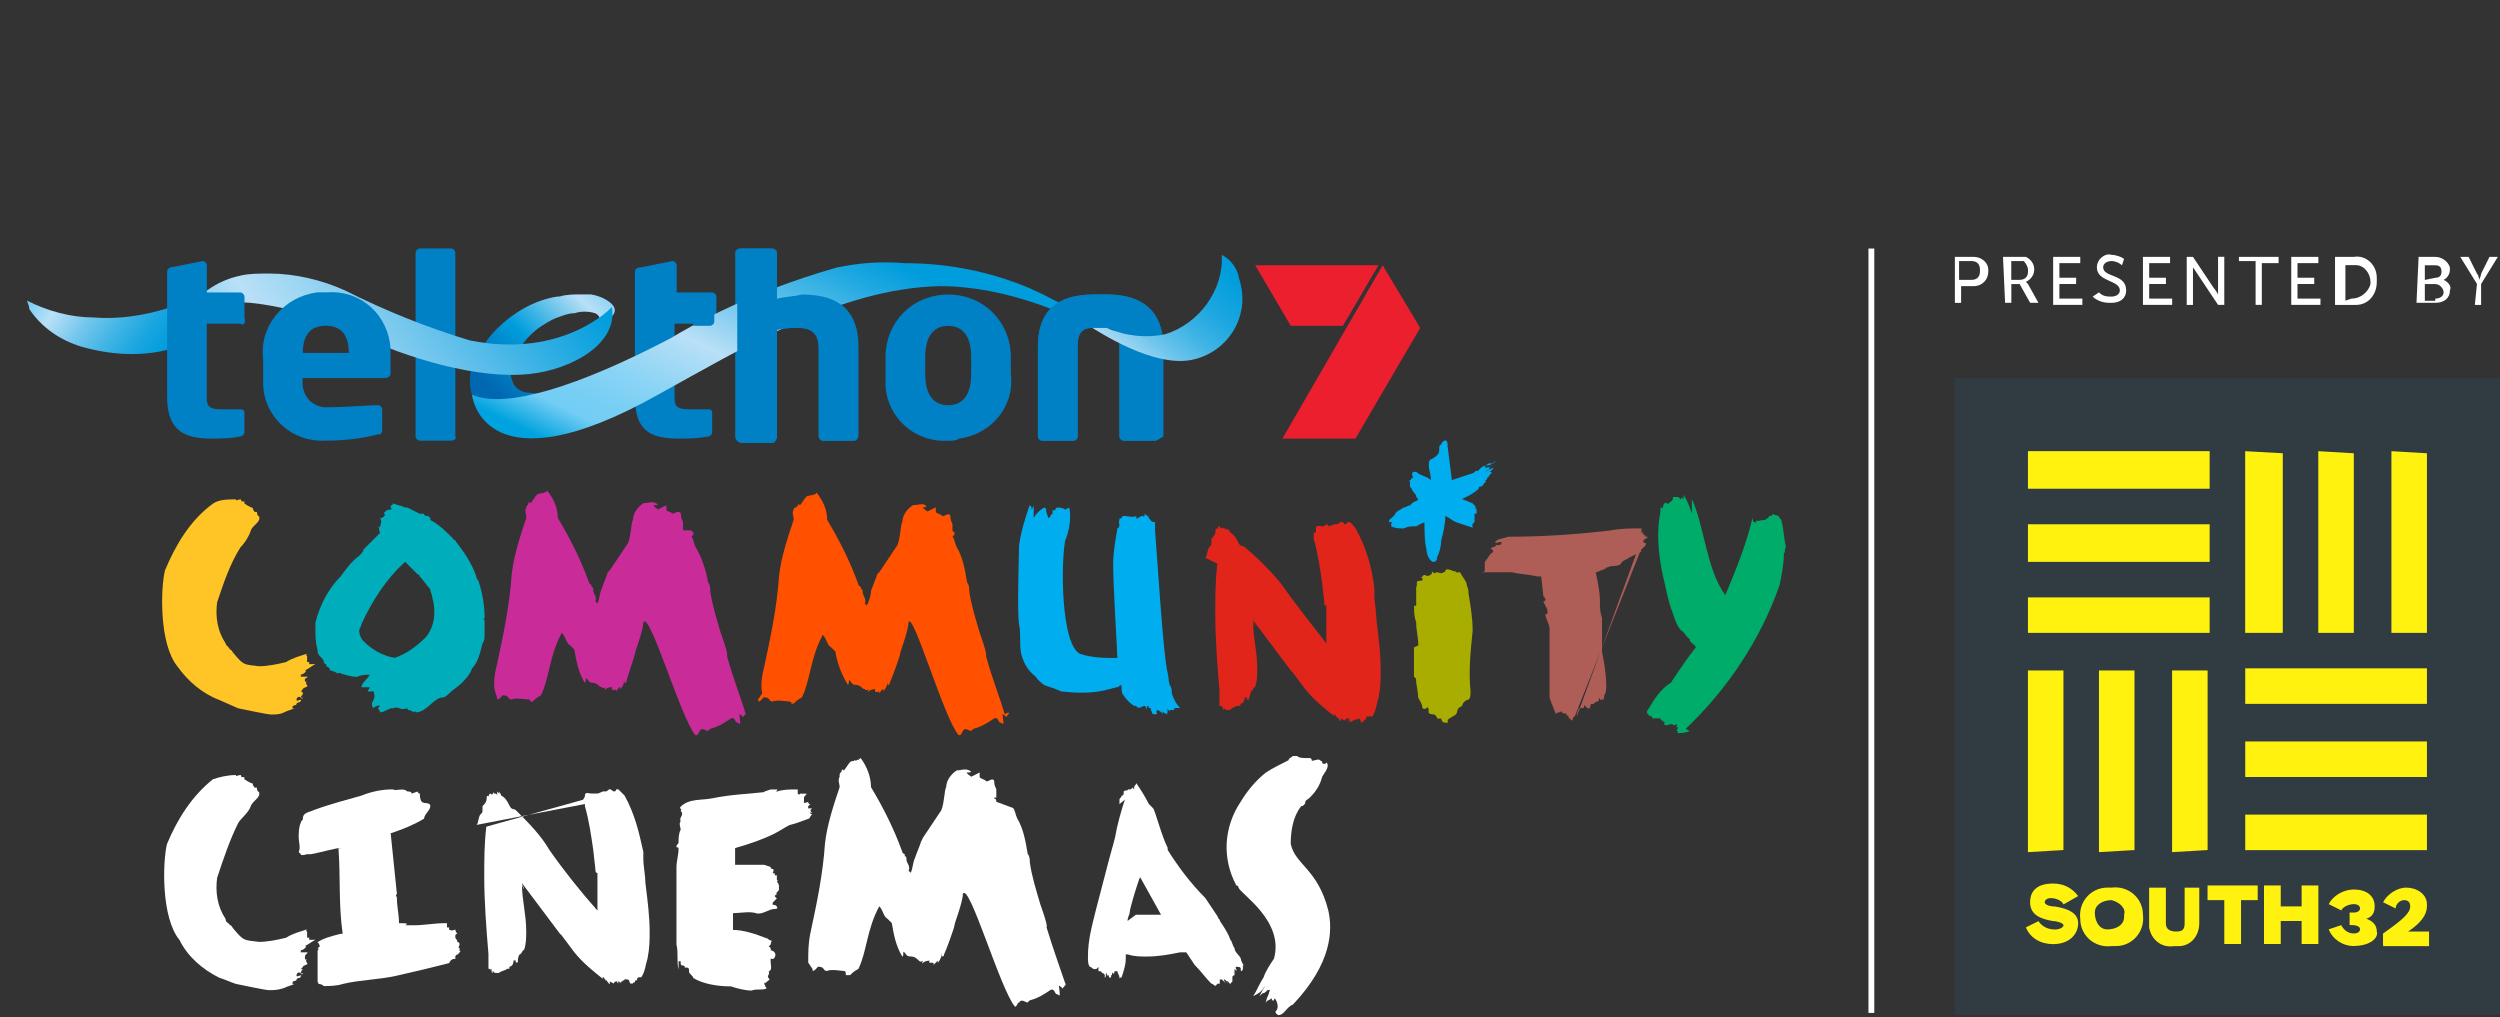 <?xml version="1.0" encoding="UTF-8"?>
<svg id="Layer_2" data-name="Layer 2" xmlns="http://www.w3.org/2000/svg" xmlns:xlink="http://www.w3.org/1999/xlink" viewBox="0 0 368.86 150.07">
  <rect x="0" y="0" width="368.86" height="150.07" fill="#333333" stroke="none"/>
  <defs>
    <style>
      .cls-1 {
        fill: #fff20f;
      }

      .cls-1, .cls-2, .cls-3, .cls-4, .cls-5, .cls-6, .cls-7, .cls-8, .cls-9, .cls-10, .cls-11, .cls-12, .cls-13, .cls-14, .cls-15, .cls-16, .cls-17, .cls-18, .cls-19, .cls-20 {
        stroke-width: 0px;
      }

      .cls-2 {
        fill: url(#linear-gradient);
      }

      .cls-3 {
        fill: #ff5100;
      }

      .cls-21 {
        stroke: #fff;
        stroke-miterlimit: 10;
        stroke-width: .86px;
      }

      .cls-21, .cls-7 {
        fill: none;
      }

      .cls-4 {
        fill: #c92c99;
      }

      .cls-5 {
        fill: #00aeef;
      }

      .cls-22 {
        clip-path: url(#clippath-2);
      }

      .cls-6 {
        fill: url(#linear-gradient-5);
      }

      .cls-8 {
        fill: #a8ad00;
      }

      .cls-23 {
        clip-path: url(#clippath-1);
      }

      .cls-24 {
        clip-path: url(#clippath-4);
      }

      .cls-9 {
        fill: #ae5d57;
      }

      .cls-10 {
        fill: #fff;
      }

      .cls-11 {
        fill: #00adbb;
      }

      .cls-12 {
        fill: url(#linear-gradient-2);
      }

      .cls-13 {
        fill: url(#linear-gradient-3);
      }

      .cls-25 {
        clip-path: url(#clippath);
      }

      .cls-14 {
        fill: #ffc425;
      }

      .cls-26 {
        clip-path: url(#clippath-3);
      }

      .cls-15 {
        fill: #ec1f2f;
      }

      .cls-16 {
        fill: #00ac69;
      }

      .cls-17 {
        fill: #e1251b;
      }

      .cls-18 {
        fill: #0081c6;
      }

      .cls-19 {
        fill: #303c42;
      }

      .cls-20 {
        fill: url(#linear-gradient-4);
      }
    </style>
    <clipPath id="clippath">
      <path class="cls-7" d="m79.5,48.38c.92-.62,1.85-1.23,2.77-1.54s1.54-.62,2.47-.62c.92-.31,2.16-.31,3.08,0,.62.31.62.62.62.92-.31,1.54-3.39,2.47-6.47,3.39-1.54.62-3.7.92-5.55,1.54.62-1.54,1.85-2.77,3.08-3.7m2.77-4.62c-2.16.31-4.31,1.23-6.16,2.47-2.77,1.85-4.93,4.31-6.16,7.4l-.92.31v.62l.62-.31c-.31.62-.31,1.23-.31,2.16,0,1.23.31,2.16.92,3.08.62.62,1.23.92,2.16.92,1.54,0,3.08-.31,4.62-.62,1.54-.62,2.77-.92,4.31-1.23,2.16-.92,4.62-1.23,7.09-1.85h.31c-1.85.31-3.39.62-5.24.92-1.85.31-3.7.62-5.55.31-.92,0-1.85-.62-2.16-1.23-.62-1.23-.62-2.47,0-3.7l.31-.62c2.16-.62,4.31-1.23,6.16-1.85s3.7-1.23,5.55-2.16c1.54-.92,3.39-1.85,2.77-3.08-.31-.62-1.54-1.54-3.39-1.85h-1.54c-.92,0-2.16,0-3.08.31"/>
    </clipPath>
    <linearGradient id="linear-gradient" x1="-833.46" y1="924.65" x2="-831.12" y2="924.65" gradientTransform="translate(12492.83 702.67) rotate(-45) scale(9.99 -9.99)" gradientUnits="userSpaceOnUse">
      <stop offset="0" stop-color="#0067b1"/>
      <stop offset="0" stop-color="#0067b1"/>
      <stop offset=".39" stop-color="#009ddc"/>
      <stop offset=".5" stop-color="#2eaee3"/>
      <stop offset=".75" stop-color="#a0d7f3"/>
      <stop offset=".8" stop-color="#b9e0f7"/>
      <stop offset="1" stop-color="#72cdf4"/>
    </linearGradient>
    <clipPath id="clippath-1">
      <path class="cls-7" d="m123.57,39.44c-8.63,2.47-16.95,5.85-24.65,10.48-13.56,7.09-24.34,10.48-29.27,8.32,0,.62,2.16,14.18,27.43,0,12.33-6.78,26.81-15.72,41.6-16.02,9.55,0,20.03,4.01,28.97,9.86-4.93-3.7-10.17-7.09-15.72-9.55-5.85-2.47-12.02-3.7-18.49-3.7-3.7-.31-6.78,0-9.86.62"/>
    </clipPath>
    <linearGradient id="linear-gradient-2" x1="-850.48" y1="1030.36" x2="-848.1" y2="1030.36" gradientTransform="translate(-51002.65 -3383.89) rotate(115.96) scale(22.71 -46.07)" gradientUnits="userSpaceOnUse">
      <stop offset="0" stop-color="#009ddc"/>
      <stop offset=".15" stop-color="#009ddc"/>
      <stop offset=".24" stop-color="#20a9e1"/>
      <stop offset=".43" stop-color="#72c6ed"/>
      <stop offset=".58" stop-color="#b9e0f7"/>
      <stop offset=".63" stop-color="#aadcf6"/>
      <stop offset=".74" stop-color="#8bd4f5"/>
      <stop offset=".83" stop-color="#79cff4"/>
      <stop offset=".9" stop-color="#72cdf4"/>
      <stop offset="1" stop-color="#00a3df"/>
    </linearGradient>
    <clipPath id="clippath-2">
      <path class="cls-7" d="m35.44,40.68c-3.08.62-5.85,2.47-7.7,4.93-.31.31-.31.62-.62.92,3.08-1.54,6.47-2.16,9.86-1.85,5.85.62,11.4,2.47,16.33,4.93,6.47,3.08,17.26,6.47,24.96,5.55,5.85-.62,12.94-4.31,12.02-9.86,0,0-7.09,7.7-20.95,4.93-6.16-1.85-12.33-4.31-18.49-7.4-3.39-1.54-7.4-2.47-11.09-2.47-1.54,0-3.08,0-4.31.31"/>
    </clipPath>
    <linearGradient id="linear-gradient-3" x1="-869.11" y1="1046.87" x2="-866.77" y2="1046.87" gradientTransform="translate(-29279.28 -7889.09) rotate(144.8) scale(22.35 -22.35)" gradientUnits="userSpaceOnUse">
      <stop offset="0" stop-color="#009ddc"/>
      <stop offset=".33" stop-color="#50bae8"/>
      <stop offset=".65" stop-color="#9bd5f3"/>
      <stop offset=".8" stop-color="#b9e0f7"/>
      <stop offset="1" stop-color="#72cdf4"/>
    </linearGradient>
    <clipPath id="clippath-3">
      <path class="cls-7" d="m4.01,44.37c0,.31.31.62.31,1.23,1.85,2.77,4.62,4.62,7.7,5.55,4.31,1.23,8.94,1.54,13.25.31v-6.16c-3.7,1.23-7.7,1.85-11.4,1.54-3.39,0-6.78-.92-9.86-2.47Z"/>
    </clipPath>
    <linearGradient id="linear-gradient-4" x1="-947.34" y1="1014.4" x2="-945" y2="1014.4" gradientTransform="translate(-12369.59 2633.88) rotate(-144.8) scale(9.12)" gradientUnits="userSpaceOnUse">
      <stop offset="0" stop-color="#009ddc"/>
      <stop offset=".09" stop-color="#08a0dd"/>
      <stop offset=".22" stop-color="#1da7e0"/>
      <stop offset=".38" stop-color="#40b4e5"/>
      <stop offset=".57" stop-color="#70c5ec"/>
      <stop offset=".77" stop-color="#addcf5"/>
      <stop offset=".81" stop-color="#b9e0f7"/>
      <stop offset="1" stop-color="#72cdf4"/>
    </linearGradient>
    <clipPath id="clippath-4">
      <path class="cls-7" d="m171.95,49.3c-2.77.62-5.85.31-8.63-.92h-2.16c.62.31,9.24,6.16,15.1,4.62,4.93-1.23,8.01-6.16,6.78-11.09,0-.31-.31-.92-.31-1.23-.31-1.23-1.23-2.47-2.47-3.08.31,5.24-3.39,10.17-8.32,11.71"/>
    </clipPath>
    <linearGradient id="linear-gradient-5" x1="-856.92" y1="1025.43" x2="-854.58" y2="1025.43" gradientTransform="translate(-83429.46 484.02) rotate(129.52) scale(62.62 -62.62)" gradientUnits="userSpaceOnUse">
      <stop offset="0" stop-color="#009ddc"/>
      <stop offset=".77" stop-color="#009ddc"/>
      <stop offset=".78" stop-color="#08a0dd"/>
      <stop offset=".81" stop-color="#1da7e0"/>
      <stop offset=".84" stop-color="#40b4e5"/>
      <stop offset=".87" stop-color="#70c5ec"/>
      <stop offset=".9" stop-color="#addcf5"/>
      <stop offset=".91" stop-color="#b9e0f7"/>
      <stop offset="1" stop-color="#72cdf4"/>
    </linearGradient>
  </defs>
  <g id="Layer_1-2" data-name="Layer 1">
    <g id="Layer_2-2" data-name="Layer 2">
      <g id="Layer_1-2" data-name="Layer 1-2">
        <path class="cls-10" d="m156.85,145.76c0,.31-.31-.31-.62-.31.31,2.16,0,1.23-.31,1.23s-.31-.92-.92-.62c-.92.62-1.85,1.23-3.08,1.54h0l-.31.31c-.31,0-.92-.62-1.23,0-.31,0-.31.62-.62.62-2.16-2.47-6.78-18.49-7.7-16.64,0,1.23-1.23,4.31-1.23,4.62s-1.23,3.7-1.54,4.31h0q0,.31-.31.31v-.62c0,.62-.31,1.23-.62,1.54v-.31l-.62.62v-.31h-.62v-.31s-.62,0-.92.31,0-.31,0-.31c0,0-.31.31-.62,0h0c-.31-.31-.62-.62-1.23-.62s-.62-.31-.92-.62,0,.62-.31.62c-.92-1.54-1.23-3.08-1.54-4.93l-.62-.62h0c-.62-.31-.62-1.23-1.23-1.85-1.85,3.39-1.85,6.78-3.08,9.24-.62.31-.92.62-1.23.92h-.62c0-.31,0-.62-.31-.62s-1.85-.31-2.47,0c-.62,0-.31-.62-1.23-.62,0-.31-.92,1.23-.92.31l-.62-.92c0-1.54,0-2.77.31-4.31.92-4.31,1.85-8.63,2.16-13.25.31-2.77,1.23-5.55,2.16-8.32,0-.62-.31-.92,0-1.54v-.31h0c0-.31.31-.31.31-.62s.31,0,.31,0c.31-.31.62-.92.92-1.23s.62,0,.62-.31c.31.31.62-.31.62,0l.31-.31c.92,1.23,1.54,2.77,1.54,4.31,1.85,3.08,3.39,6.16,4.62,9.55,0,.31.62.31.31.62h0c.31,0,.31.31.31.62s.62.92.31,1.54l.31.31c.31-.62.31-1.54.62-2.16.31-.92.62-1.54.92-2.47l.31-.62.62-.92c.62-.92,1.23-1.85,1.85-2.77.62-.62.62-3.39.92-3.7,0-.92.62-1.85,1.54-2.47.62,0,1.23-.31,1.85,0s0,.31-.31.31.62.62.62.62l1.23-.62v.62c0,.31.62.31.92.62s.92-.62,1.23,0c0,.31,0,.62.31,1.23v1.23h-.31c0,.31.31,0,.31.62l2.47.92c.31.31.31.92.62,1.54.92,1.54,1.23,3.39,1.54,5.24.31.31.31.92.31,1.23.31,2.16.92,4.01,1.54,6.16,0,0,1.23,3.39.92,3.39.92,3.08,2.16,6.47,2.77,8.32,0,0,.31,0-.31.62"/>
        <path class="cls-10" d="m70.26,121.72c.31,0,.31-1.23.62-1.54s.31-.31.31-.62h0v-.62h0c.31-.31.62-.62.62-1.23s.31,0,.31-.31h0c0-.31.31-.31.31-.31,0,0,0,.31.31,0h0v-.31h0s0,.31.31.31h0c.31,0,.31.31.31.31h0v-.62l.31.31h0v-.31l.31.62h0c.62.31.92.92,1.23,1.54s.62.31.92.62c1.85,1.85,3.7,3.7,4.93,5.85,2.16,3.08,4.62,6.16,7.09,8.94v-5.55c-.31,0-.31-.31-.31-.62l-.31-2.77h0c-.31-2.16-.62-4.31-1.23-6.47h0v-.31m-.31-.62v-.31.31c.31-.31.31-.62.31-.62,0-.62.62-.31.92-.31h.92c.31,0,.62-.31.92-.31h.31c.31,0,.31-.31.62-.31s.31.31.62.31.31-.31.31-.31h.31l.92.92c1.54,2.77,2.16,5.55,2.77,8.32v1.23c0,.62.31,2.47.31,3.39.31,2.47.62,4.93.62,7.09,0,1.23,0,2.47-.31,4.01-.31.92-.31,1.85-.92,2.77h-.31s-.31,0-.31.31-.31,0-.31.31h0c0,.31-.31,0-.31.31h-.31c-.31,0,0-.62-.62-.62h-.31c0,.31-.31,0-.31.31h0c-.31,0-.31.31-.31.31,0,0,0-.31-.31-.31s0,.31,0,.31h0v-.31h-.31s-.31,0-.31.31l-.62-.31v.31c0,.31-.31-.31-.62-.62h0v.31c0-.31-.31-.62-.31-.62h0s-.31,0,0,.31c-1.54-1.23-3.08-2.47-4.31-4.01l-1.85-2.47h0l-.31-.31c-1.85-2.47-3.7-4.93-5.55-7.4,0,.31.31.62.31.92l-.31-.62c0,2.16.62,4.31.62,6.78,0,.92,0,1.85-.31,2.77-.31,0-.31.62-.62.62-.31.31-.31.92-.31,1.23h-.31v-.31h-.31s0,.92-.62.92v.31h-.31c-.31.31-.92.31-1.23.62h-.62l-.31-.31v.31c-.31,0,0-.62-.31-.62h0v.31s0-.31-.31-.31v-2.16c-.31-3.7-.62-7.7-.62-11.4,0-2.47,0-4.93.31-7.4"/>
        <path class="cls-10" d="m32.05,129.42c-.31,2.16,0,4.31,1.23,6.16,0,.62.62.62.62.92.31,0,.31.31.62.62,1.54,1.85,1.54,1.54,3.7,1.85,1.23,0,2.77-.31,4.01-.62.92-.62,2.16-.92,3.08-1.23,0,0-.31.31,0,.31v.92h.31v.31h.92c-.62.31-.92.62-1.54.92,0,0,.31,0,0,.31s-.62.31-.62.31v.31h.92c.31,0-.31.31-.31.62s0,0,0,.31.31,0,.31,0c0,0-.31.31,0,.62s-.62.31-.62.62l-.31.31h.31s-.31.31-.31.62h.31s0,.31-.31,0-.62,0-.62.31.31,0,.62,0-.31.31,0,.31-.62,0-.62.31-.62,0-.62.62h.31c-.62.31-.92.31-1.54.62-.92.31-1.54.31-2.16.31s-3.39-.62-4.93-.92c-.92-.31-1.54-.62-2.47-.92-2.47-1.23-4.62-3.08-5.85-5.55-2.77-3.39-2.47-11.71-1.85-14.18,1.54-3.7,3.7-7.09,6.78-9.55.92-.31,2.16-.62,3.39-.62,0,.31.31,0,.62,0s0,.31.31.31h.31v.31s.92.62,1.23.62q0,.31.31.62h.31s0,.62.31.62h0c.31.92-.92,1.23-1.23,2.16s-1.54,1.85-1.85,2.47c-1.23,2.47-2.16,5.24-3.08,8.01"/>
        <path class="cls-10" d="m50.23,125.11c-.62,0-2.77.62-4.31.92h-.62s-.92.31-.92,0l-.31-.31c.31-.62,0-1.54,0-2.16s0-1.54.31-2.16c0-.31.31-.31.31-.62,0-.92.92-.92,1.54-1.23,2.47-.92,4.93-1.54,7.09-2.16,1.54-.62,3.08-.92,4.62-.92.62.31,1.54-.31,2.16.31.31,0,.62,0,.62.31l.92-.31c0,.31.31.31.31.31,0,.31,0,.92.31,1.23s1.23,0,1.23.62-.92,1.23-.92,1.85c-1.54.92-3.08,1.54-4.93,2.16h0c.31,3.08.62,6.16.92,8.94-.31.31,0,.31,0,.62,0,1.23.31,2.47.31,3.7.92,0,1.54,0,.92.31h1.23c1.54,0,3.08-.31,4.62-.31h.31v.62h.31v.31s.31.31.92,0q0,.31.31.62s-.31,0-.31.31v.31h0s.31.31.31.62q.31,0,.31.31h0c0,.31-.31.62,0,.62s-.31.31,0,.31,0,.31-.31.62c-.31,0-.31.31-.31.31v.31c-.31,0-.62,0-.92.62-2.47.62-4.93,1.23-7.7,1.85s-5.55.62-8.01,1.23c-.92.31-2.16.31-3.08.31h.31c-.31-.31-.62-.31-.92-.31.31,0,0-.31,0-.31v-4.62s.31-.31,0-.31h0l.31-.31c0-.31-.31-.62-.31-.62.92-.62,2.16-.92,3.39-1.23h.31c-.62-4.31-.31-8.32-.62-12.63h.31"/>
        <path class="cls-10" d="m112.78,116.79h0l.92-.31h.92c.31,0-.31.31,0,.31.92-.31,1.85-.31,2.77-.31h.31v.62s.31.31.31,0h.92c.31,0-.31.31-.31.62v.62c0,.31.31,0,.62,0,0,0,0,.31.31.31l-.31.31v.31h.62s-.62.31,0,.62h-.31c-.31,0,.31.31.31.31-.31,0-.31.62-.62.62h0c-.92.31-1.54.62-2.77.92-.62.31-1.54.92-2.16,1.23-1.85.92-3.7,1.54-5.85,2.16h0v2.47h4.31l.92.31s0,.31.31.31,0,.62,0,.62h.31v.31h.31v.62c0,.31.31,0,.31,0l-.31.31s.31.31.31.62v.31h0v.31h0s-.62.62-.31.62-.31,0-.31.31l.31.31-.62.62v.31s.62,0,.62.31c.31.31-.31.31-.31.31-.92,0-1.85.92-2.77.62s-2.47,0-3.39,0h0v2.47c1.54,0,3.39.62,4.93,1.23.31,0,.31.31.62.31s0,.31,0,.62,0,0,0,0l-.31.31s.31,0,.31.31.31.31.31.31c0,0,.62.31.31.92s-.62,0-.62.31v.31h0c0,.62.31,1.23-.31,1.54.31.31-.31.62,0,.92s0,.31-.31.62-.31,0-.31,0v.31s.31.31,0,.31q.31,0,.31.31c-.62.31-1.54,0-2.16.31-.92,0-2.16-.31-3.08-.62-1.85,0-4.01-.31-5.55-1.23h0c0-.31-.62-.62-.62-.92s0-.62-.31-.62h-.31q0-.31-.31-.31t-.31-.31h0v-.31h-.31v1.23c-.31-1.23,0-2.47-.31-3.7v-11.4c0-.92.31-1.85.31-2.77,0-.31-.31,0-.31-.31s.31-.31.31-.62c0-.62,0-1.23.31-1.85,0-.31-.31-.92,0-1.23-.31-.62.62-.92,0-1.54.31-.31-.31-.31,0-.62,1.23-1.23,3.08-.92,4.62-1.23,3.08-.62,5.24-.62,7.7-.92h0Z"/>
        <path class="cls-10" d="m165.17,118.64v-.62h0c0-.31.31-.31.31-.62h0c.31,0,.31-.31.31-.31v-.31h0c.31-.31.62,0,.62-.31s0,0,0,0h.31c.31,0,0,0,0,0,0,0,.31,0,.31-.31h0l.31.31h0v-.31c0-.31.31-.31.31-.62h0c.62.92,1.23,1.85,1.85,3.08,0,0,.31.31.62.62s1.23,4.01,2.16,5.85v.31c1.54,2.47,3.39,4.93,5.55,7.09.62.92,1.23,1.85,1.85,2.77,0,.31.31.31.31.62.62.92,1.23,1.85,1.54,2.77.31.31.31.92.62,1.23h0c0,.62.62.92.92,1.54,0,.31.31.92.62,1.23l-.31-.31v.62s0,.31-.31.31v-.31c0-.31-.31-.31-.62-.31s0,.31,0,.62h0l-.31-.31v.62h0v.31s-.31,0-.31.31v.62h0l-.31.31c0,.31,0,0-.31-.31s0,.31,0,.31c0,0-.31-.62-.62-.62h0c0,.31.31.62.31.62l-.31-.31-.31-.31h-.31v.62h-.31l-.31.31c-.31,0-.31-.31-.62-.31-.92-.92-1.54-1.85-2.47-2.77l-1.23-1.85h-.92c-1.54.31-3.08.62-4.93.62-.92,0-1.85,0-2.77-.31h-.31v.62c0,.92-.31,1.85-.62,2.77h0c-.31,0-.31.31-.31,0s-.31-.62-.31-.92h-.31c-.31,0,0,.62-.31.31s0,.31-.31.31v.31h-.31v-.31h-.31v-.31h0c-.31,0,0,.62-.31.62h0v-.31s0-.31-.31-.31h0v.31c0,.31,0-.31,0-.31l-.31-.31h-.31v-.31h0v-.31h0l-.31.31h-.31c-.31,0-.31-.31-.62-.31-.31-.31-.31-.92-.31-1.54,0-2.47.62-4.62,1.23-7.09l1.85-7.09c.31-1.23.62-2.16.92-3.39.31-1.85.92-4.01,1.54-5.85.31,0,.31-.31.62-.31m.92,17.56h3.7l-3.08-5.55c-.31.62-1.54,4.62-1.54,5.24,0,.31-.31.62-.31,1.23"/>
        <path class="cls-10" d="m188.9,150.07h0l-.31-.31s-.62-.31-.31-.62.31-.92,0-1.54-.31,0-.31,0h-.31v-.31c-.92.62-.31,0-.92.62.31-1.23.31-.62.62-1.85h-.31c-.92.92-.31,0-1.23.92.31-.62.62-1.23.92-1.54l-.31.31c-.31.62-.92.92-1.54,1.23.62-.92.92-1.85,1.54-2.77.31-.92.92-1.85,1.54-2.77,1.54-5.55-4.93-9.55-5.24-10.48q0-.31-.31-.31c-2.16-4.01-1.85-8.63.62-12.33.92-1.54,2.16-3.08,3.7-4.31.92-.62,2.16-1.23,3.39-1.85,0-.31.31-.31.62-.62h.62c.31.31.92.31,1.54.31h.31q.31,0,.31.31c0,.31.92-.31,1.23,0s.31,0,.31.31.62.31.62,0c.62.62-.31,1.54-.62,2.16-.31,1.23-.92,2.16-1.85,3.08-.31.31-.62.31-.62.62s-.31.62-.62.62c-1.23,1.54-1.54,3.7-1.54,5.55.62,3.08,4.01,3.7,5.55,9.86.62,2.77.62,7.7-5.24,13.87-.92.31-1.23,1.54-2.16,1.54"/>
        <path class="cls-4" d="m109.7,105.7c0,.31-.31-.31-.62-.31.31,2.16,0,1.23-.31,1.23s-.31-.92-.92-.62c-.92.62-1.85,1.23-3.08,1.54h0l-.31.31c-.31,0-.92-.62-1.23,0s-.31.62-.62.62c-2.16-2.47-6.78-18.49-7.7-16.64,0,1.23-1.23,4.31-1.23,4.62s-1.23,3.7-1.23,4.01h0q0,.31-.31.31v-.62c0,.62-.31,1.23-.62,1.54v-.31c-.31,0-.31.31-.62.62v-.31s-.31.31-.62,0v-.31s-.62,0-.92.31,0-.31,0-.31c0,0-.31.31-.62,0h0c-.31,0-.62-.62-1.23-.62s-.62-.31-.92-.62,0,.31-.31.62c-.92-1.54-1.23-3.08-1.54-4.93l-.62-.62h0c-.62-.31-.62-1.23-1.23-1.85-1.85,3.39-1.85,6.78-3.08,9.24-.62.31-.92.62-1.23.92h-.31q0-.31-.31-.31c-.31,0-1.85-.31-2.47,0-.62,0-.31-.62-1.23-.62,0-.31-.92,1.23-.92.31l-.31-.92c-.31-1.23,0-2.77.31-4.01.92-4.31,1.85-8.63,2.16-13.25.31-2.77,1.23-5.55,2.16-8.32,0-.62-.31-.92,0-1.54h0c0-.31.31-.31.31-.62s.31,0,.31,0c.31-.31.62-.92.92-1.23s.62,0,.62-.31c.31.31.62-.31.62,0l.31-.31c.92,1.23,1.54,2.47,1.54,4.01,1.85,3.08,3.39,6.16,4.62,9.55,0,.31.62.31.31.62h0c.31,0,.31.31.31.62s.62.92.31,1.54l.31.31c.31-.62.31-1.54.62-2.16.31-.92.62-1.54.92-2.47l.31-.31.62-.92c.62-.92,1.23-1.85,1.85-2.77.62-.62.62-3.39.92-3.7,0-.92.62-1.85,1.54-2.47.62,0,1.23-.31,1.85,0s0,.31-.31.31.62.62.62.62l1.23-.62v.62c0,.31.62.31.92.62.31,0,.92-.62,1.23,0,0,.31,0,.62.31,1.23v1.23h1.23c0,.31.31,0,.31.62l-.31.31c.31.31.31.92.62,1.54.92,1.54,1.54,3.39,1.85,5.24.31.31.31.92.31,1.23.31,2.16.92,4.01,1.54,6.16,0,0,1.23,3.39.92,3.39.92,3.39,2.16,6.47,2.77,8.63,0-.31.31-.31-.31.31"/>
        <path class="cls-3" d="m148.53,105.7c0,.31-.31-.31-.62-.31.31,2.16,0,1.23-.31,1.23s-.31-.92-.92-.62c-.92.62-1.85,1.23-3.08,1.54h0l-.31.31c-.31,0-.92-.62-1.23,0s-.31.62-.62.62c-2.16-2.47-6.78-18.49-7.4-16.64,0,1.23-1.23,4.31-1.23,4.62s-1.23,3.7-1.54,4.31h0q0,.31-.31.31v-.62c0,.62-.31,1.23-.62,1.54v-.31c-.31,0-.31.31-.62.62v-.31s-.31.31-.62,0v-.31s-.62,0-.92.31,0-.31,0-.31c0,0-.31.31-.62,0h0c-.31,0-.62-.62-1.23-.62s-.62-.31-.92-.62,0,.31-.31.62c-.92-1.54-1.54-3.08-1.85-4.93l-.62-.62h0c-.62-.31-.62-1.23-1.23-1.85-1.85,3.39-1.85,6.78-3.08,9.24-.62.31-.92.62-1.23.92h-.31q0-.31-.31-.31c-.31,0-1.85-.31-2.47,0-.62,0-.31-.62-1.23-.62,0-.31-.92,1.23-.92.31l.62-.92c-.31-1.23,0-2.77.31-4.01.92-4.31,1.85-8.63,2.16-13.25.31-2.77,1.23-5.55,2.16-8.32,0-.62-.31-.92,0-1.54h0c0-.31.62-.31.62-.62s.31,0,.31,0c.31-.31.62-.92.92-1.23s.62,0,.62-.31c.31.31.62-.31.62,0l.31-.31c.92,1.23,1.54,2.47,1.54,4.01,1.85,3.08,3.39,6.16,4.62,9.55,0,.31.62.31.31.62h0c.31,0,.31.31.31.62s.62.92.31,1.54l.31.31c.31-.62.62-1.54.62-2.16.31-.92.62-1.54.92-2.47l.31-.31.62-.92c.62-.92,1.23-1.85,1.85-2.77.62-.62.62-3.39.92-3.7,0-.92.62-1.85,1.54-2.47.62,0,1.54-.31,1.85,0s0,.31-.31.31.62.62.62.62l1.23-.62v.62c0,.31.62.31.92.62s.92-.62,1.23,0c0,.31,0,.62.31,1.23v1.23-.31c0,.31.31,0,.31.62l-.31.31c.31.31.31.92.62,1.54.92,1.54,1.23,3.39,1.54,5.24.31.31.31.92.31,1.23.31,2.16.92,4.01,1.54,6.16,0,0,1.23,3.39.92,3.39.92,3.39,2.16,6.47,2.77,8.63.62-.31.92-.31.31.31"/>
        <path class="cls-14" d="m32.05,88.75c-.31,2.16,0,4.31,1.23,6.16,0,.31.62.62.62.92.31,0,.31.31.62.62,1.54,1.85,1.54,1.54,3.7,1.85,1.23,0,2.77-.31,4.01-.62.92-.62,2.16-.92,3.08-1.23,0,0-.31.31,0,.31v.92h.31v.31h.92c-.62.31-.92.62-1.54.92,0,0,.31,0,0,.31s-.62.31-.62.31v.31h.92c.31,0-.31.31-.31.31v.31c0,.31.31,0,.31,0,0,0-.31.31,0,.62s-.62.31-.62.62l-.31.31q.31,0,.31.31c0,.31-.31.31-.31.62h.31s0,.31-.31,0-.62,0-.62.31.31,0,.62,0-.31.31,0,.31-.62,0-.62.31-.62,0-.62.62h.31c-.62.31-.92.31-1.54.62s-1.23.31-1.85.31-3.39-.62-4.93-.92l-2.77-1.23c-2.47-.92-4.62-2.77-6.16-4.93-2.77-3.39-2.47-11.71-1.85-14.18,1.54-3.7,3.7-7.4,7.09-9.86.92-.62,2.16-.62,3.39-.62,0,.31.31,0,.62,0s0,.31.31.31h.31v.31s.92.62,1.23.62q0,.31.31.62h.31s0,.62.31.62h0c.31.92-.92,1.23-1.23,2.16s-.92,1.85-1.54,2.47c-1.54,2.47-2.47,5.24-3.39,8.01"/>
        <path class="cls-11" d="m59.78,74.88h.62-.31l1.85.92h.62s0,.31.31.31.31,0,.62.31v.31c1.23.62,2.16,1.54,3.39,2.77,0,.31.31,0,.31.31,1.23,1.54,2.47,3.39,3.08,5.24q0,.31.31.62c.62,1.85.92,3.7.92,5.55-.31,0,0,.31,0,.31v1.85c0,.62,0,1.23-.31,1.54-.31,1.23-.62,2.77-1.54,3.7-.31.92-.92,1.54-1.54,2.16s-1.23.92-1.85,1.54h0c-.31.31-.62.62-1.23.62-1.23.31-2.16,2.16-3.7,2.16,0-.31-.31,0-.31,0,0,0-.31-.31-.62-.31s-.31-.31-.31-.31c0,0-.62.31-1.23,0s-1.23.31-.92,0c-.62,0-1.23.62-1.85.62,0-.31-.62-.62,0-.92-.31-.31-.92.31-1.23.31.31,0,0-.31,0-.62s.62-.92.31-1.54v-.31h-.92c0-.31.31-.31.31-.62h-1.23c0-.62.92-1.23,1.23-1.85-.62,0-1.23,0-1.85.31-.92,0-1.85-.31-2.77-.62,0,.31-.31,0-.31,0,0,0-.62-.31-.92-.31,0-.31-.31-.62-.62-.62.31-.31-.31-.31-.31-.62s-.31-.62-.62-.92-.31-.62-.31-.92c-.31-.92-.31-2.16-.31-3.08v-.92c.62-2.47,1.85-4.93,3.7-6.78.92-1.23,1.54-2.16,2.77-3.08.31-.31.62-.62.62-.92.62-.62,2.16-2.16,2.47-2.47-.31-.31,0-.62-.31-.92s.31.31.31,0,.31-.62,0-1.23q.31,0,.62-.31c0-.31.31-.31,0-.31s.31-.62.62-.62.62,0,.31-.31h0v-.31s.31,0,.31-.31c.92.31,1.23.31,1.85.62h0Zm0,8.01c-2.77,2.47-4.93,5.85-6.47,9.24h0c0,.31-.31.62-.31.92,0,.62.31,1.23.62,1.54,1.23,1.23,2.77,2.16,4.62,2.47,1.85-.62,3.39-1.85,4.62-3.08,1.23-1.54,1.54-3.7.92-5.85,0-.31-.31-.92-.31-1.23-.62-.62-.92-1.23-1.54-1.85,0,0,0-.31-.31-.31-.62-.62-1.23-1.23-1.85-1.85"/>
        <path class="cls-5" d="m164.25,83.2c0-1.85.31-3.39.62-5.24.62-.31,0-.92.31-1.23v-.31c.31.31.31-.31.62-.31s1.54.31,1.85,0h0v.31c0,.31.62-.31.92-.31s0,.31.31,0v-.31h0c.31.31.62.31.62.62.31.31.31.62.92.62v1.23c.31,3.7,1.23,18.8,1.85,20.95.31,1.54,0,.62.31,1.85.31.31.31.92.31,1.23.31.92.62,1.54,1.23,2.16h0-.62c-.31,0-.31.31-.31.31h-.62v.31c0-.31-.31-.31-.31-.62s0,.31,0,.62-.31.31,0,.31-.31,0-.62-.31,0,.31,0,.31c-.31-.31-.62-.62-.92-.62-.31.31.31.62-.31.62s-.31-.31-.62-.62v-.31h-.31v-.31c-.31,0-.31.31-.31.62s0-.62-.31-.62-.92.62-1.23,0h-.31q-.92-.62-1.54-1.54c-.31-.31-.31-.92-.31-1.54-.31,0-.31.31-.62.31l-1.23.31c-2.16.62-4.62.62-7.09.31-.62-.31-1.54-.62-2.47-.92-.31-.31-.92-.62-1.23-1.23-1.23-.92-1.85-2.16-2.16-3.39-.31-1.54,0-3.08-.31-4.31-.31-1.85,0-10.79,0-11.71.31-2.16.92-4.01,1.54-5.85.31,0,.31.31.31.62l.31-.62v1.85c.31-.62.92-1.23,1.54-1.54.31,0,.31.31.31.62l.31.92c.31,0,.31-.62.62-.62v-.62c.31.31.31,0,.62-.31.31,0,.92,0,1.23.31l.62-.31c.31,1.54,0,3.39-.62,4.93-.62,3.39-.62,15.1,2.16,16.64,1.85.62,3.7.62,5.55.62,0-.92-.62-10.48-.62-13.87"/>
        <path class="cls-17" d="m177.8,82.28c.31,0,.31-1.23.62-1.54s.31-.31.31-.62h0v-.62h0c.31-.31.62-.62.62-1.23s.31,0,.31-.31h0q0-.31.31-.31s0,.31.31.31h0v-.31h0s0,.31.31.31h0c.31,0,.31.31.31.31h0v-.31l.31.31h0v-.31l.31.62h0c.62.31.92.92,1.23,1.54s.62.31.92.62c1.85,1.54,3.7,3.39,5.24,5.24,2.16,3.08,4.62,6.16,6.78,8.94v-5.55c-.31,0-.31-.31-.31-.62l-.31-2.77h0c-.31-2.16-.62-4.31-1.23-6.47h0v-.92h.31v-.62c0-.62.62-.31.92-.31s.31,0,.62-.31c0,0,.31,0,.31.31.31,0,.62-.31.92-.31h.31c.31,0,.31-.31.62-.31.62,0,.31.31.62.31s.31-.31.31-.31h.31c.31,0,.62.62.92.92,1.54,2.77,2.47,5.85,2.77,8.94v1.23c0,.31.31,2.47.31,3.39.31,2.47.62,4.93.62,7.4,0,1.23,0,2.47-.31,4.01-.31.92-.31,1.85-.92,2.77h-.62q-.31,0-.31.31c0,.31-.31,0-.31.31h0c0,.31-.31,0-.31.31h0c-.31,0,0-.62-.62-.62h0c0,.31-.31,0-.62.31h0c-.31,0-.31.31-.31.31,0,0,0-.31-.31-.31s0,.31,0,.31h0v-.62h-.31s-.31,0-.31.31l-.62-.31v.31c0,.31-.31-.31-.62-.62h0v.31c0-.31-.31-.62-.31-.62h0s-.31,0,0,.31c-1.54-1.23-3.08-2.47-4.31-4.01l-1.85-2.47h0l-.31-.31c-1.85-2.47-3.7-4.93-5.55-7.4,0,.31.31.62.31.92l-.31-.62c0,2.16.62,4.31.62,6.78,0,.92,0,1.85-.31,2.77-.31,0-.31.62-.62.62,0,.31-.31.92-.31,1.23h-.31v-.31h-.31s0,.92-.62.92v.31h-.31c-.31,0-.92.31-1.23.62h-.62l-.31-.31v.31c-.31,0,0-.62-.31-.62h0v.31s0-.31-.31-.31v-2.16c-.31-3.7-.62-7.7-.62-11.4,0-2.47,0-4.93.31-7.4"/>
        <path class="cls-9" d="m242.21,79.5c.31,0,0,.62.62.62v.31s-.31.31-.62.62,0,.31,0,.31c-.62.31-1.23.62-1.85.92h0c-.31.31-.92.31-1.23.92-.31.31-.92.31-1.23.31s-.92.31-1.23.31h.31c.31,0,0,0-.62.31-.31,0-.62.31-.92.31.31,1.54.62,2.77.62,4.31,0,.92,0,1.54.31,2.47v4.93c.31,1.54.62,3.39.62,4.93v.31h0s0,.92-.31,1.23c0,.31,0,.62-.31.62h-.31v-.31h0c-.31.31,0,.62-.62.62l-.31.31h-.31c-.31,0,0,.92-.62.62l-.31-.31c-.31-.31,0,0-.31.31h-.62s-.31.62-.31,1.23m-.31,0c-.31,0-.31.62-.31.62,0,0-.62-.31-.62-.62s-.31,0-.31-.31-.62,0-.62-.31-.31,0-.31,0c0,0-.62,0-.62.31-.31-.92-.62-1.54-.92-2.47v-10.17c0-.62-.62-1.54-.62-2.16h.31v-.62l-.62-1.23s.31,0,.31-.31h0c0-.31-.31-.31-.31-.62l-.31-2.77h-.62c-1.23-.31-2.47-.31-3.7-.62-1.23,0-3.08,0-4.62,0h0c.31,0,.62,0,.62-.31v-1.23c.31-.31.62-.92.92-1.23s.31,0,.31-.31c0,0,0-.31-.31-.31,0,0,0-.31.31-.31h0c.31,0,.31-.31.62-.31h0c.31,0,.62,0,.62-.31s-.62,0-.92,0c0-.62,1.23-.62,1.85-.92,4.93,0,9.86-.31,15.1-.92,1.54-.31,3.08-.31,4.62-.31v.31h-.31s.31,0,.31,0v.31h.31c-.31.31.31.31.31.62h.31c0,.31-.92.31-.62.92"/>
        <path class="cls-16" d="m249.3,107.85c-.62.31-1.23.31-1.85.31,0,0,.31-.31,0-.31s.31-.31,0-.62h-.31s.31,0,.31-.31-.31.31-.62,0-.92.31-1.23,0,0,0,0-.31-.31,0-.31-.31,0,0,0,0c0,0-.31,0-.31-.31h-.92c-.31,0,0,0,0,0h-.31v-.31h-.31l-.31-.31s-.31-.31,0-.62c.92-1.54,1.85-3.08,3.39-4.01,1.23-1.85,2.47-3.7,3.7-5.24-.31-.62-.92-.62-.92-1.23-.62-.31-.62-.92-1.23-1.23-.62-.62-.92-1.54-1.23-2.47-.92-2.47-.92-3.39-1.54-5.85-.62-3.08-.92-6.16-.31-9.24v-.62c.31,0,.31.31.31.31,0,0,0-.62.31-.92s.31.31.62,0,.62-.31.62-.92h.62c.31,0,.31.31.62.31v-.31l.31.31v-.62c.62.92.92,1.85,1.23,2.77v-2.16c1.85,4.01,2.16,10.48,4.93,14.18,1.54-3.7,3.08-7.4,4.01-11.4,0,0,0,.62.31.62s0,.62,0,.62l.31-.92c0,.31.62,0,.92,0s.31,0,.31,0c.31-.31.62-.31.62-.62h.31l.31-.31c0,.31.62,0,.92.62h0s.31.31.31.62c.31,1.23.31,2.47.62,3.7-.31.31,0,.62-.31.92,0,1.54-.31,3.08-.62,4.62-2.77,8.01-7.7,15.41-13.87,21.26"/>
        <path class="cls-8" d="m208.62,95.53v4.31l.31.31c0,.92.31,1.85.31,2.77.31.62.62.92.62,1.54,0,0,.31.31.62,0s.31.31.31.62.62.31.62.31c.31,0,.62.31.62.62h.62s0,.62.62.62.31,0,.31-.31.92-.62,1.23-.92,0-.92.92-1.23q0-.31.31-.62c.31-.31.62-.31.62-.31.31-.31.31-.62.31-1.23-.31-3.08,0-5.85.31-8.94,0-1.85-.31-3.7-.62-5.55v-.31c0-.31-.31-.92-.31-1.23-.31-.62-.62-.92-.92-1.54h-.62c0-.31-.31,0-.62-.31-.31,0-.62-.31-.92,0h0s0,.31-.31.31c-.31.31-.62,0-.92,0s-.31.31-.62,0,0,.31-.31.31c-.62.62-.92-.31-1.23.31-.62.31,0,0,0,.31s0,.31-.31.31c-.92,0-.31.62-.62.92v2.77h-.31c0,.92,0,1.54.31,2.47h0c0,1.23.31,2.16.31,3.39"/>
        <path class="cls-5" d="m210.16,75.81c0,1.85,0,4.31.31,5.24,0,.62.31,1.54.92,1.85h.31l.31-.31v-.31h0s0-.31,0,0c.31-.62.62-1.54.62-2.47.31-1.23.62-2.47.62-3.7.62.31.92.62,1.54.92.92.31,1.85.62,2.77.92h0s-.31,0-.31-.31v-.31l.31-.31v-1.23h.31v-.31h0v-.31h0l-.31-.31s.31,0,.31.31c0-.31-.31-.62-.62-.92l-1.54-.62.62-.31c.62-.31,1.23-.62,1.85-1.23q0-.31.31-.31c.31,0,.31-.31.62-.62h0s.31,0,0-.31h.31-.31s.31,0,.31-.31l.31-.31h0s0-.31.31-.31v-.31h-.31s.62-.31.62-.62h0l-1.23.62h0c.31-.31.62-.31.62-.31v-.31c0-.31.31,0,.31-.31s0,0,0,0h0c-.31.31-.62.31-.92.31v-.31c.31,0,.31-.31.62-.31h.31c.31,0,.31-.31.62-.31s0,0,0,0c-.31.31-.92.62-1.23.62-.62,0-.92.31-1.23.62,0,.31-.31,0-.62.31s-.62.31-.62.31c0,0-1.85.62-2.77.92l-.62-4.93c0-.31,0-.92-.31-.92s-.62.31-.62.62c-.31,0-.31.31-.31.62s0,.62-.31.92c-.92.92-1.23.31-1.23,1.54,0,.62.31,1.23.31,2.16-.62-.62-1.54-.62-2.16-1.23h-.31s-.31,0-.31.31h0c0,.31.31.62,0,.62s0,.31-.31.31,0,0,0,.31v.62c.31.31.31.62.62.92h0q.31.31.31.62l.31.31-.31.31h0c-.31,0-.62.31-.92.62-.31,0-.62.31-.92.31-2.16,1.23-.31.31-2.16,1.85v.31h.31c.31,0,0,0,0,.31v.31c.62.31,1.23.31,1.85.31.62-.31.92-.31,1.54-.31h.31c.92-.62,2.16-.92,3.39-1.23"/>
        <path class="cls-18" d="m66.56,65.02h-4.62c-.31,0-.62-.31-.62-.62v-27.12c0-.31.31-.62.62-.62h4.62c.31,0,.62.31.62.62h0v27.12c.31.31-.31.62-.62.62"/>
        <path class="cls-18" d="m104.77,47.76h-5.24v11.09c0,1.23.62,1.54,2.16,1.54h2.77c.62,0,.62.31.62.62v2.77c0,.31-.31.62-.62.62-1.54.31-3.08.31-4.31.31-4.31,0-6.47-1.23-6.47-6.16v-18.49c0-.31.31-.62.92-.62l4.62-.92h0c.31,0,.62.31.62.62v4.01h5.24c.31,0,.62.31.62.62h0v3.08c-.31.92-.62,1.23-.92.92h0"/>
        <path class="cls-18" d="m126.04,65.02h-4.62c-.31,0-.62-.31-.62-.62v-12.94c0-2.16-.92-3.08-3.08-3.08-.92,0-2.16,0-3.08.31v15.72c0,.31-.31.92-.62.92h-4.62c-.31,0-.92-.31-.92-.92v-27.12c0-.31.31-.62.62-.62h4.62c.31,0,.62.31.62.62h0v6.78c1.23-.31,2.47-.31,3.7-.62,5.85,0,8.32,2.77,8.32,7.7v12.94c.31.62,0,.92-.31.92h0"/>
        <path class="cls-18" d="m139.9,65.02c-4.93.31-8.94-3.39-9.24-8.01v-4.31c0-5.24,4.01-9.24,9.24-9.24s9.24,4.01,9.24,9.24v2.47c.62,4.62-2.77,8.94-7.7,9.55-.31.31-.92.31-1.54.31m3.39-12.33c0-3.08-1.23-4.62-3.39-4.62s-3.39,1.54-3.39,4.62v2.47c0,3.08,1.23,4.62,3.39,4.62s3.39-1.54,3.39-4.62v-2.47Z"/>
        <path class="cls-18" d="m170.41,65.02h-4.62c-.31,0-.62-.31-.62-.62v-13.25c0-1.54-.31-2.77-2.16-2.77h-1.85c-1.85,0-2.16,1.23-2.16,2.77v13.25c0,.31-.31.62-.62.62h-4.62c-.31,0-.62-.31-.62-.62h0v-13.25c0-5.24,2.77-7.7,8.32-7.7h1.85c5.24,0,8.32,2.47,8.32,7.7v13.25c-.62.31-.92.62-1.23.62h0"/>
        <g class="cls-25">
          <polygon class="cls-2" points="60.4 52.08 80.12 32.66 99.53 52.08 80.12 71.49 60.4 52.08"/>
        </g>
        <g class="cls-23">
          <polygon class="cls-12" points="56.39 65.64 88.44 0 180.58 44.99 148.53 110.63 56.39 65.64"/>
        </g>
        <g class="cls-22">
          <polygon class="cls-13" points="19.72 45.61 69.95 9.86 98.92 50.85 48.69 86.59 19.72 45.61"/>
        </g>
        <path class="cls-18" d="m126.04,65.02h-4.62c-.31,0-.62-.31-.62-.62v-12.94c0-2.16-.92-3.08-3.08-3.08-.92,0-2.16,0-3.08.31v15.72c0,.31-.31.92-.62.92h-4.62c-.31,0-.92-.31-.62-.92v-27.12c0-.31.31-.62.62-.62h4.62c.31,0,.62.31.62.62h0v6.78c1.23-.31,2.47-.31,3.7-.62,5.85,0,8.32,2.77,8.32,7.7v12.94c0,.62-.31.92-.62.92h0"/>
        <g class="cls-26">
          <polygon class="cls-20" points="0 49.61 11.09 34.21 28.97 46.84 18.18 62.56 0 49.61"/>
        </g>
        <path class="cls-18" d="m170.41,65.02h-4.62c-.31,0-.62-.31-.62-.62v-13.25c0-1.54-.31-2.77-2.16-2.77h-1.85c-1.85,0-2.16,1.23-2.16,2.77v13.25c0,.31-.31.62-.62.62h-4.62c-.31,0-.62-.31-.62-.62h0v-13.25c0-5.24,2.77-7.7,8.32-7.7h1.85c5.24,0,8.32,2.47,8.32,7.7v13.25c-.62.31-.92.62-1.23.62h0"/>
        <path class="cls-18" d="m56.7,55.78h-12.02c-.31,2.16.92,4.01,3.08,4.31h.92c2.16,0,5.55-.31,7.09-.31h0c.31,0,.62.31.62.62v2.77c0,.62,0,.92-.62.92-2.47.62-4.93.92-7.7.92-4.93.31-8.94-3.39-9.24-8.01v-4.01c-.62-4.93,3.08-9.24,8.01-9.86h1.54c4.93-.31,8.94,3.39,9.24,8.32v3.7c0,.31-.31.62-.92.62q0,.31,0,0m-5.24-3.7c0-2.77-1.23-4.01-3.39-4.01s-3.39,1.23-3.39,4.01h6.78Z"/>
        <path class="cls-18" d="m35.44,47.76h-4.93v11.09c0,1.23.62,1.54,2.16,1.54h2.77c.62,0,.62.31.62.62v2.77c0,.31-.31.62-.62.62-1.54.31-3.08.31-4.31.31-4.01,0-6.47-1.23-6.47-6.16v-18.49c0-.31.31-.62.62-.62l4.62-.92h0c.31,0,.62.31.62.62v4.01h4.93c.31,0,.62.31.62.62v3.08c.31.92-.31,1.23-.62.92"/>
        <g class="cls-24">
          <polygon class="cls-6" points="152.84 47.76 170.41 26.19 192.6 44.68 175.03 65.94 152.84 47.76"/>
        </g>
        <path class="cls-18" d="m104.77,43.45h-2.47v4.62h2.47c.31,0,.62-.31.62-.62h0v-3.08c0-.62-.31-.92-.62-.92h0"/>
        <polygon class="cls-15" points="185.2 39.14 190.44 48.07 198.14 48.07 203.38 39.14 185.2 39.14"/>
        <polygon class="cls-15" points="204 39.14 189.21 64.71 199.99 64.71 209.54 48.38 204 39.14"/>
        <path class="cls-10" d="m288.43,37.9h2.77c1.23,0,2.16.92,2.16,1.85v.31c0,1.23-.92,2.16-2.16,2.16h-1.85v2.47h-.92v-6.78Zm2.47,3.39c.62,0,1.23-.31,1.23-1.23v-.31c0-.62-.31-1.23-1.23-1.23h-1.85v2.77h1.85Z"/>
        <path class="cls-10" d="m295.52,37.9h3.39c.62.31,1.23.92,1.23,1.85s-.62,1.54-1.23,1.85h0l.31.31,1.54,2.77h-1.23l-1.54-2.77h-1.23v2.77h-.92l-.31-6.78Zm2.47,3.39c.62,0,1.23-.31,1.23-1.23v-.31c0-.31-.31-.92-.62-1.23h-1.85v2.77h1.23Z"/>
        <path class="cls-10" d="m302.92,37.9h4.01v.92h-3.08v2.16h2.47v.92h-2.47v2.16h3.39v.92h-4.31v-7.09Z"/>
        <path class="cls-10" d="m309.69,43.14c.62.62,1.23.62,1.85.62s1.23-.31,1.23-.92h0c0-1.54-3.39-1.23-3.39-3.39,0-1.23,1.23-2.16,2.16-1.85h0c.62,0,1.54.31,1.85.62l-.31.92c-.31-.31-.92-.62-1.54-.62s-1.23.31-1.23.92h0c0,1.54,3.39.92,3.39,3.39,0,1.23-.92,1.85-2.16,1.85h-.31c-.92,0-1.85-.31-2.47-.92l.92-.62Z"/>
        <path class="cls-10" d="m316.17,37.9h4.01v.92h-3.08v2.16h2.47v.92h-2.47v2.16h3.39v.92h-4.31v-7.09Z"/>
        <path class="cls-10" d="m322.64,37.9h.92l3.08,4.62c.31.31.62.92.62.92h0v-5.55h.92v7.09h-.92l-3.08-4.62-.62-.92h0v5.55h-.92v-7.09Z"/>
        <path class="cls-10" d="m332.81,38.52h-2.47v-.62h5.85v.92h-2.47v6.16h-.92v-6.47Z"/>
        <path class="cls-10" d="m338.05,37.9h4.01v.92h-3.08v2.16h2.47v.92h-2.47v2.16h3.39v.92h-4.31v-7.09Z"/>
        <path class="cls-10" d="m344.82,37.9h2.47c1.85-.31,3.39,1.23,3.39,3.08v.62c0,1.85-1.23,3.39-3.08,3.39h-3.08v-7.09h.31Zm2.16,6.16c1.23,0,2.47-.92,2.77-2.16v-.31c0-1.23-.92-2.47-2.16-2.47h-1.54v5.24l.92-.31Z"/>
        <path class="cls-10" d="m356.84,37.9h2.47c.92,0,1.85.62,2.16,1.54v.31c0,.62-.31,1.23-.92,1.54h0c.62.31,1.23.92.92,1.54,0,1.23-.92,1.85-2.16,1.85h-2.77l.31-6.78Zm2.47,3.08c.62,0,.92-.31.92-.92h0c0-.62-.31-.92-.92-.92h-1.54v2.16l1.54-.31Zm0,3.08c.62,0,1.23-.31,1.23-.92h0c0-.62-.62-1.23-1.23-1.23h-1.54v2.47h1.54v-.31Z"/>
        <path class="cls-10" d="m365.47,41.91l-2.47-4.01h1.23l1.23,2.47c.31.31.31.92.31.92h0s.31-.62.31-.92l1.23-2.47h1.23l-2.47,4.01v3.08h-.92l.31-3.08Z"/>
        <line class="cls-21" x1="276.11" y1="36.67" x2="276.11" y2="149.45"/>
        <rect class="cls-19" x="288.43" y="55.78" width="80.43" height="93.99"/>
        <path class="cls-1" d="m304.46,133.43c-.31-.62-1.23-.92-1.85-.92s-.92.31-.92.62.62.62,1.54.62c1.85.31,3.39.92,3.39,2.47s-1.23,3.08-3.7,3.08c-1.85,0-3.39-.92-4.01-2.47l1.85-.92c.62.92,1.54,1.23,2.47,1.23.62,0,1.23-.31,1.23-.62s-.92-.62-1.54-.62c-1.85-.31-3.39-.92-3.39-2.77s1.23-2.77,3.39-2.77c1.54,0,2.77.62,3.7,1.85l-2.16,1.23Zm7.09,6.16c-2.47.31-4.62-1.54-4.62-4.01-.31-2.47,1.54-4.62,4.01-4.62h.62c2.47-.31,4.62,1.54,4.62,4.01.31,2.47-1.54,4.62-4.01,4.62,0,0-.31,0-.62,0Zm0-6.78c-1.23,0-2.47.62-2.47,1.85s.62,2.47,1.85,2.47,2.47-.62,2.47-1.85v-.31c.31-.92-.62-1.85-1.85-2.16h0Zm9.24,6.78c-1.85.31-3.39-.92-3.7-2.77v-5.85h2.47v5.24c0,.92.62,1.23,1.54,1.23s1.23-.31,1.23-1.23v-5.24h2.16v5.24c0,1.85-1.23,3.39-3.08,3.39-.31,0-.62,0-.62,0h0Zm9.86-6.78v6.47h-2.47v-6.47h-2.47v-2.16h7.4v2.16s-2.47,0-2.47,0Zm8.94,6.47v-3.39h-3.08v3.39h-2.47v-8.63h2.47v3.08h3.08v-3.08h2.47v8.63h-2.47Zm7.7.31c-1.54,0-3.08-.92-3.7-2.47l1.85-.62c.31.62.92,1.23,1.85,1.23.62,0,.92-.31.92-.62s-.31-.62-1.23-.62h-.31v-1.85h.62c.62,0,.92-.31.92-.62s-.31-.62-.92-.62-1.54.31-1.85.92l-1.85-.92c.62-1.23,2.16-2.16,3.7-2.16,1.85,0,3.08.92,3.08,2.47,0,.92-.31,1.54-1.23,1.85.92.31,1.54.92,1.54,1.85.31.92-.92,2.16-3.39,2.16h0Zm4.31-.31v-1.54c3.08-2.16,4.01-3.08,4.01-4.01,0-.62-.31-.92-.92-.92h0c-.62,0-1.23.62-1.23,1.23l-1.85-.92c.62-1.23,2.16-2.16,3.39-2.16,1.54,0,3.08.92,3.08,2.47v.31c0,1.23-.92,2.47-2.77,3.7h3.08v2.16h-6.78v-.31Zm-25.58-72.72h-26.81v5.55h26.81v-5.55Zm0,10.79h-26.81v5.55h26.81v-5.55Zm0,10.79h-26.81v5.24h26.81v-5.24Zm5.24-21.57v26.81h5.55v-26.5l-5.55-.31Zm10.79,0v26.81h5.24v-26.5l-5.24-.31Zm10.79,0v26.81h5.24v-26.5l-5.24-.31Zm-21.57,58.86h26.81v-5.24h-26.81v5.24Zm0-10.79h26.81v-5.24h-26.81v5.24Zm0-10.79h26.81v-5.24h-26.81v5.24Zm-5.55,21.57v-26.5h-5.24v26.81l5.24-.31Zm-10.79,0v-26.5h-5.24v26.81l5.24-.31Zm-10.48,0v-26.5h-5.24v26.81l5.24-.31Z"/>
      </g>
    </g>
  </g>
</svg>